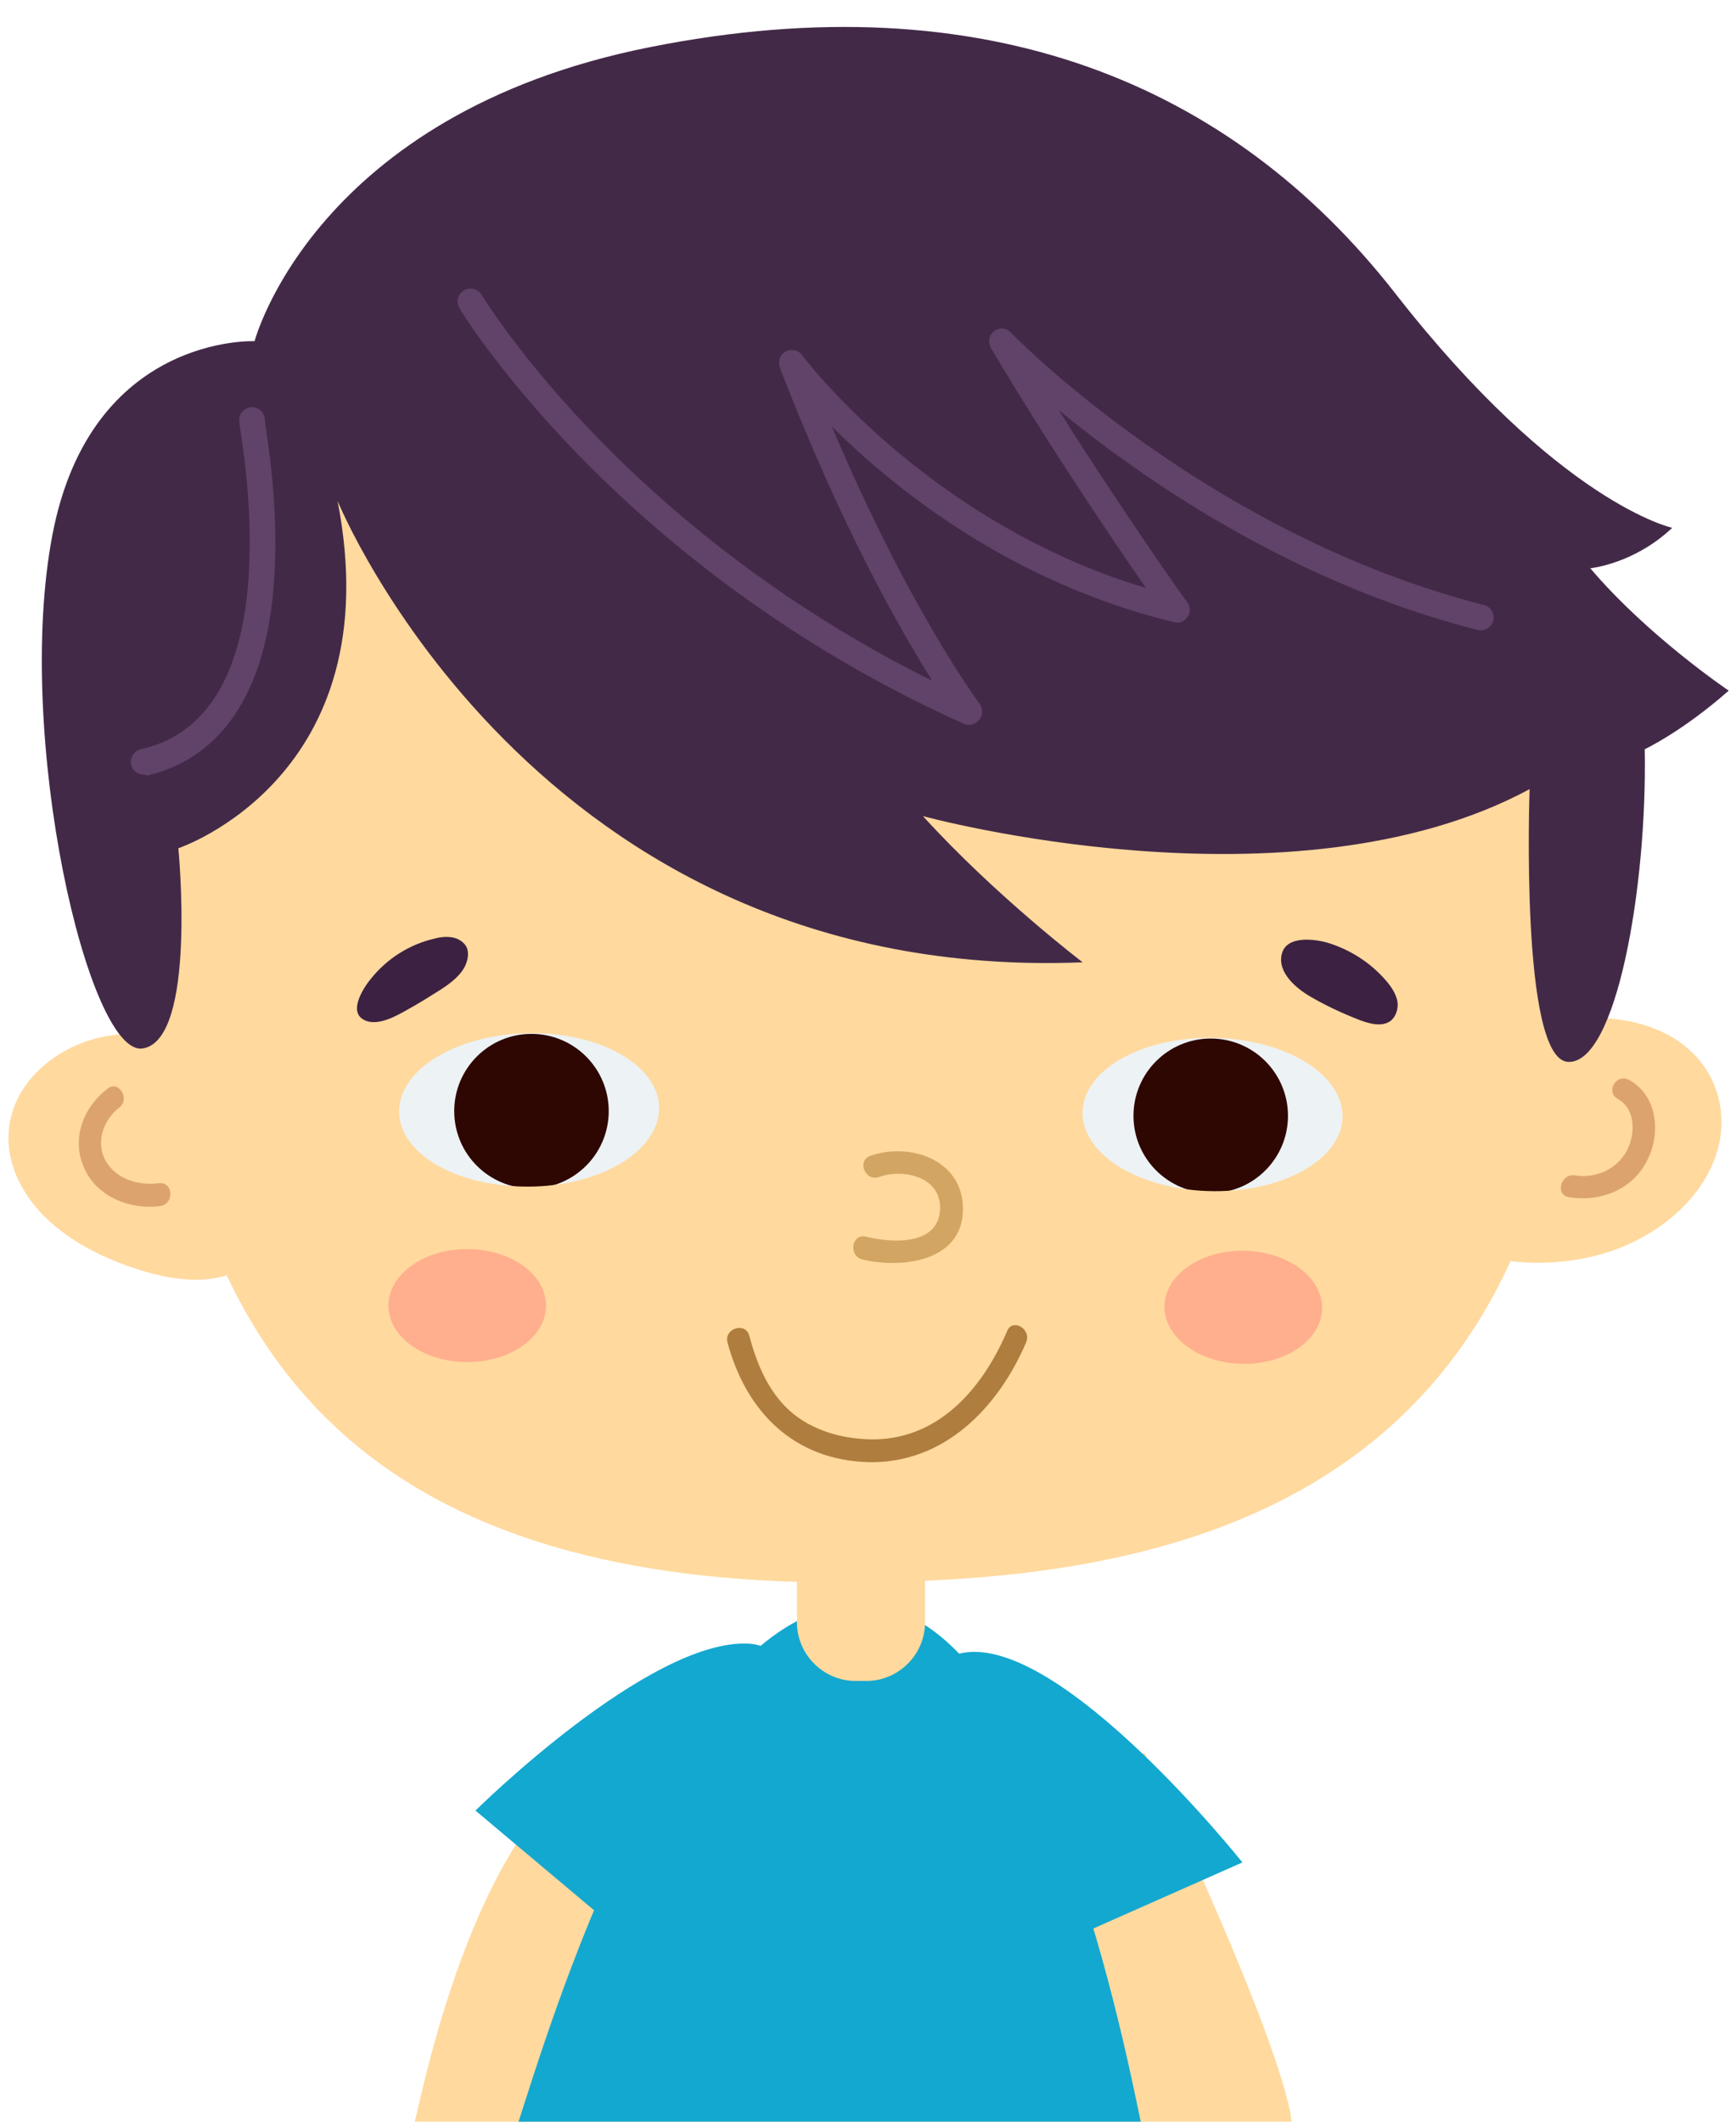 <svg width="54" height="66" viewBox="0 0 54 66" fill="none" xmlns="http://www.w3.org/2000/svg">
<path d="M40.129 65.677C39.484 62.613 35.613 54.548 35.613 54.548C35.613 54.548 23.516 52.613 19 54.548C14.871 56.322 13.178 64.903 12.903 66H40.178C40.161 65.903 40.145 65.79 40.129 65.677Z" fill="#FFD99E"/>
<path d="M26.548 49.919C20.887 50.226 17.032 63.242 16.129 66H35.484C34.887 63.161 32.21 49.613 26.548 49.919Z" fill="#13A8CF"/>
<path d="M26.097 49.226C33.919 49.226 45.71 48.129 48.403 34.758C51.629 18.726 45.274 6.032 28.403 4.838C12 3.693 4.032 13.822 4.5 25.984C4.919 37.597 7.161 49.226 26.097 49.226Z" fill="#FFD99E"/>
<path d="M16.608 37.259C19.138 37.219 21.169 35.981 21.145 34.493C21.122 33.006 19.052 31.833 16.523 31.873C13.993 31.913 11.961 33.151 11.985 34.639C12.009 36.126 14.078 37.3 16.608 37.259Z" fill="#EDF2F4"/>
<path d="M42.227 34.759C42.25 33.272 40.219 32.034 37.689 31.994C35.16 31.953 33.09 33.127 33.066 34.614C33.043 36.102 35.074 37.34 37.604 37.38C40.133 37.42 42.203 36.247 42.227 34.759Z" fill="#EDF2F4"/>
<path d="M16.532 36.968C17.859 36.968 18.935 35.892 18.935 34.564C18.935 33.237 17.859 32.161 16.532 32.161C15.205 32.161 14.129 33.237 14.129 34.564C14.129 35.892 15.205 36.968 16.532 36.968Z" fill="#2E0702"/>
<path d="M37.661 37.113C38.988 37.113 40.064 36.037 40.064 34.71C40.064 33.382 38.988 32.306 37.661 32.306C36.334 32.306 35.258 33.382 35.258 34.71C35.258 36.037 36.334 37.113 37.661 37.113Z" fill="#2E0702"/>
<path d="M17.435 30.936C14.08 30.661 10.935 32.032 10.403 34.016C9.871 36 12.161 37.839 15.5 38.113C18.855 38.387 22 37.016 22.532 35.032C23.064 33.048 20.774 31.21 17.435 30.936ZM15.822 36.887C13.613 36.71 12.113 35.5 12.467 34.194C12.822 32.887 14.887 31.984 17.097 32.161C19.306 32.339 20.806 33.548 20.451 34.855C20.097 36.161 18.032 37.081 15.822 36.887Z" fill="#FFD99E"/>
<path d="M31.645 35.177C32.178 37.161 35.323 38.548 38.678 38.258C42.032 37.984 44.306 36.145 43.774 34.161C43.242 32.177 40.097 30.79 36.742 31.081C33.403 31.355 31.113 33.193 31.645 35.177ZM33.726 35C33.371 33.693 34.871 32.484 37.081 32.306C39.29 32.129 41.355 33.032 41.71 34.339C42.065 35.645 40.565 36.855 38.355 37.032C36.145 37.21 34.081 36.306 33.726 35Z" fill="#FFD99E"/>
<path d="M31.919 41.758C31.048 43.79 29.371 45.532 27.016 45.484C24.693 45.419 23.209 43.919 22.629 41.758C22.516 41.322 23.193 41.113 23.306 41.548C23.532 42.387 23.871 43.242 24.532 43.855C25.242 44.516 26.274 44.79 27.242 44.774C29.258 44.725 30.581 43.145 31.322 41.419C31.484 40.984 32.097 41.338 31.919 41.758Z" fill="#AF7E3E"/>
<path d="M27.081 35.952C28.291 35.532 29.904 36.065 29.952 37.532C30.016 39.226 28.081 39.484 26.823 39.177C26.387 39.065 26.484 38.371 26.936 38.468C27.694 38.661 29.178 38.774 29.242 37.629C29.291 36.613 28.113 36.339 27.339 36.613C26.903 36.758 26.645 36.097 27.081 35.952Z" fill="#D3A563"/>
<path d="M4.322 32.129C3.887 32.145 3.451 32.194 3.032 32.29C1.693 32.629 0.661 33.581 0.371 34.645C0.064 35.694 0.435 36.806 1.226 37.677C2.016 38.548 3.193 39.161 4.484 39.548C5.306 39.79 6.258 39.935 7.081 39.661C7.677 39.452 8.129 39.048 8.468 38.613C9.484 37.258 9.387 35.597 8.661 34.21C7.887 32.806 6.355 32.065 4.322 32.129Z" fill="#FFD99E"/>
<path d="M3.71 34.452C3.21 34.839 2.952 35.565 3.307 36.145C3.646 36.694 4.323 36.887 4.936 36.807C5.388 36.742 5.436 37.452 4.985 37.516C4.049 37.645 3.001 37.226 2.614 36.323C2.21 35.42 2.597 34.436 3.339 33.871C3.678 33.581 4.065 34.178 3.71 34.452Z" fill="#DDA36F"/>
<path d="M50.113 38.92C51.709 38.371 52.935 37.242 53.371 35.952C53.806 34.694 53.451 33.21 52.161 32.355C50.661 31.371 48.258 31.484 46.661 32.371C45 33.291 44.161 34.839 43.887 36.339C43.79 36.871 43.596 37.452 43.983 37.936C44.516 38.597 45.613 38.984 46.548 39.162C47.742 39.387 49 39.291 50.113 38.92Z" fill="#FFD99E"/>
<path d="M50.679 33.596C51.534 34.064 51.663 35.193 51.276 36.016C50.84 36.983 49.824 37.403 48.808 37.242C48.356 37.177 48.55 36.483 49.001 36.564C49.63 36.661 50.276 36.387 50.598 35.806C50.872 35.306 50.889 34.516 50.34 34.193C49.921 33.983 50.276 33.37 50.679 33.596Z" fill="#DDA36F"/>
<path d="M10.5 15.581C10.5 15.581 16.613 30.613 33.677 29.935C33.677 29.935 30.951 27.855 28.709 25.387C28.709 25.387 40.193 28.532 47.58 24.548C47.58 24.548 47.274 32.952 48.774 33.032C50.274 33.113 51.242 27.597 51.161 23.306C51.161 23.306 52.306 22.774 53.774 21.484C53.774 21.484 51.258 19.79 49.468 17.677C49.468 17.677 50.822 17.548 52.016 16.419C52.016 16.419 48.5 15.661 43.403 9.129C38.306 2.597 30.645 -0.613 20.209 1.468C9.774 3.548 7.919 10.613 7.919 10.613C7.919 10.613 2.822 10.387 1.629 16.645C0.435 22.903 2.758 32.919 4.451 32.613C6.129 32.322 5.548 26.387 5.548 26.387C5.548 26.387 12.177 24.177 10.5 15.581Z" fill="#432948"/>
<path d="M30.145 22.548C30.096 22.548 30.032 22.532 29.983 22.516C24.37 20 20.419 16.629 18.08 14.242C15.548 11.645 14.338 9.677 14.29 9.581C14.177 9.387 14.242 9.145 14.435 9.032C14.629 8.919 14.871 8.984 14.983 9.177C15 9.193 16.193 11.177 18.677 13.71C20.774 15.855 24.209 18.806 29 21.177C27.983 19.564 26.161 16.371 24.258 11.435C24.193 11.242 24.258 11.032 24.435 10.935C24.613 10.839 24.838 10.887 24.951 11.048C24.983 11.097 28.854 16.258 35.645 18.29C34.629 16.822 32.596 13.822 30.822 10.822C30.725 10.645 30.758 10.419 30.919 10.306C31.08 10.177 31.306 10.193 31.451 10.355C31.516 10.419 37.532 16.613 46.161 18.822C46.371 18.871 46.5 19.097 46.451 19.306C46.403 19.516 46.177 19.645 45.967 19.597C40.129 18.113 35.467 14.839 32.935 12.758C34.967 15.984 36.903 18.709 36.935 18.742C37.032 18.871 37.032 19.064 36.935 19.193C36.838 19.339 36.677 19.403 36.516 19.355C32.467 18.371 29.371 16.306 27.483 14.726C26.854 14.21 26.322 13.71 25.871 13.258C28.306 19.016 30.451 21.855 30.467 21.887C30.58 22.032 30.58 22.242 30.467 22.387C30.371 22.5 30.258 22.548 30.145 22.548Z" fill="#614268"/>
<path d="M4.468 24.096C4.29 24.096 4.113 23.968 4.08 23.79C4.032 23.58 4.161 23.355 4.387 23.306C6.226 22.887 7.322 21.338 7.661 18.709C7.935 16.516 7.613 14.274 7.484 13.435C7.435 13.113 7.435 13.048 7.451 12.967C7.5 12.758 7.726 12.629 7.935 12.677C8.113 12.726 8.242 12.887 8.242 13.08C8.242 13.129 8.258 13.226 8.274 13.338C8.403 14.209 8.742 16.532 8.451 18.838C8.08 21.806 6.726 23.629 4.564 24.129C4.532 24.096 4.5 24.096 4.468 24.096Z" fill="#614268"/>
<path d="M41.125 40.705C41.14 39.734 40.055 38.93 38.702 38.908C37.348 38.887 36.238 39.657 36.222 40.627C36.207 41.598 37.292 42.403 38.646 42.424C40 42.446 41.11 41.676 41.125 40.705Z" fill="#FFAF8D"/>
<path d="M14.534 42.371C15.888 42.371 16.985 41.584 16.985 40.613C16.985 39.642 15.888 38.855 14.534 38.855C13.18 38.855 12.082 39.642 12.082 40.613C12.082 41.584 13.18 42.371 14.534 42.371Z" fill="#FFAF8D"/>
<path d="M26.951 52.29H26.613C25.613 52.29 24.79 51.468 24.79 50.468V48.452C24.79 47.452 25.613 46.629 26.613 46.629H26.951C27.951 46.629 28.774 47.452 28.774 48.452V50.468C28.774 51.468 27.951 52.29 26.951 52.29Z" fill="#FFD99E"/>
<path d="M14.79 56.322C14.79 56.322 20.177 50.984 23.274 51.129C26.774 51.306 20.258 60.919 20.258 60.919L14.79 56.322Z" fill="#13A8CF"/>
<path d="M33.517 60.209C33.517 60.209 27.42 51.887 29.936 51.419C33 50.838 38.646 57.935 38.646 57.935L33.517 60.209Z" fill="#13A8CF"/>
<path d="M11.533 30.452C12.033 29.823 12.742 29.371 13.533 29.194C13.71 29.145 13.904 29.129 14.081 29.162C14.258 29.194 14.436 29.307 14.517 29.468C14.597 29.662 14.549 29.887 14.452 30.081C14.275 30.404 13.952 30.629 13.646 30.823C13.339 31.016 13.033 31.21 12.71 31.387C12.371 31.581 11.742 31.952 11.323 31.726C10.823 31.468 11.307 30.726 11.533 30.452Z" fill="#3C2142"/>
<path d="M41.339 29.339C42 29.549 42.613 29.936 43.081 30.468C43.242 30.645 43.388 30.855 43.452 31.081C43.517 31.307 43.452 31.581 43.275 31.742C43.017 31.952 42.629 31.855 42.323 31.742C41.775 31.532 41.258 31.291 40.758 31C40.339 30.758 39.726 30.258 39.871 29.678C40.017 29.081 40.92 29.21 41.339 29.339Z" fill="#3C2142"/>
</svg>
